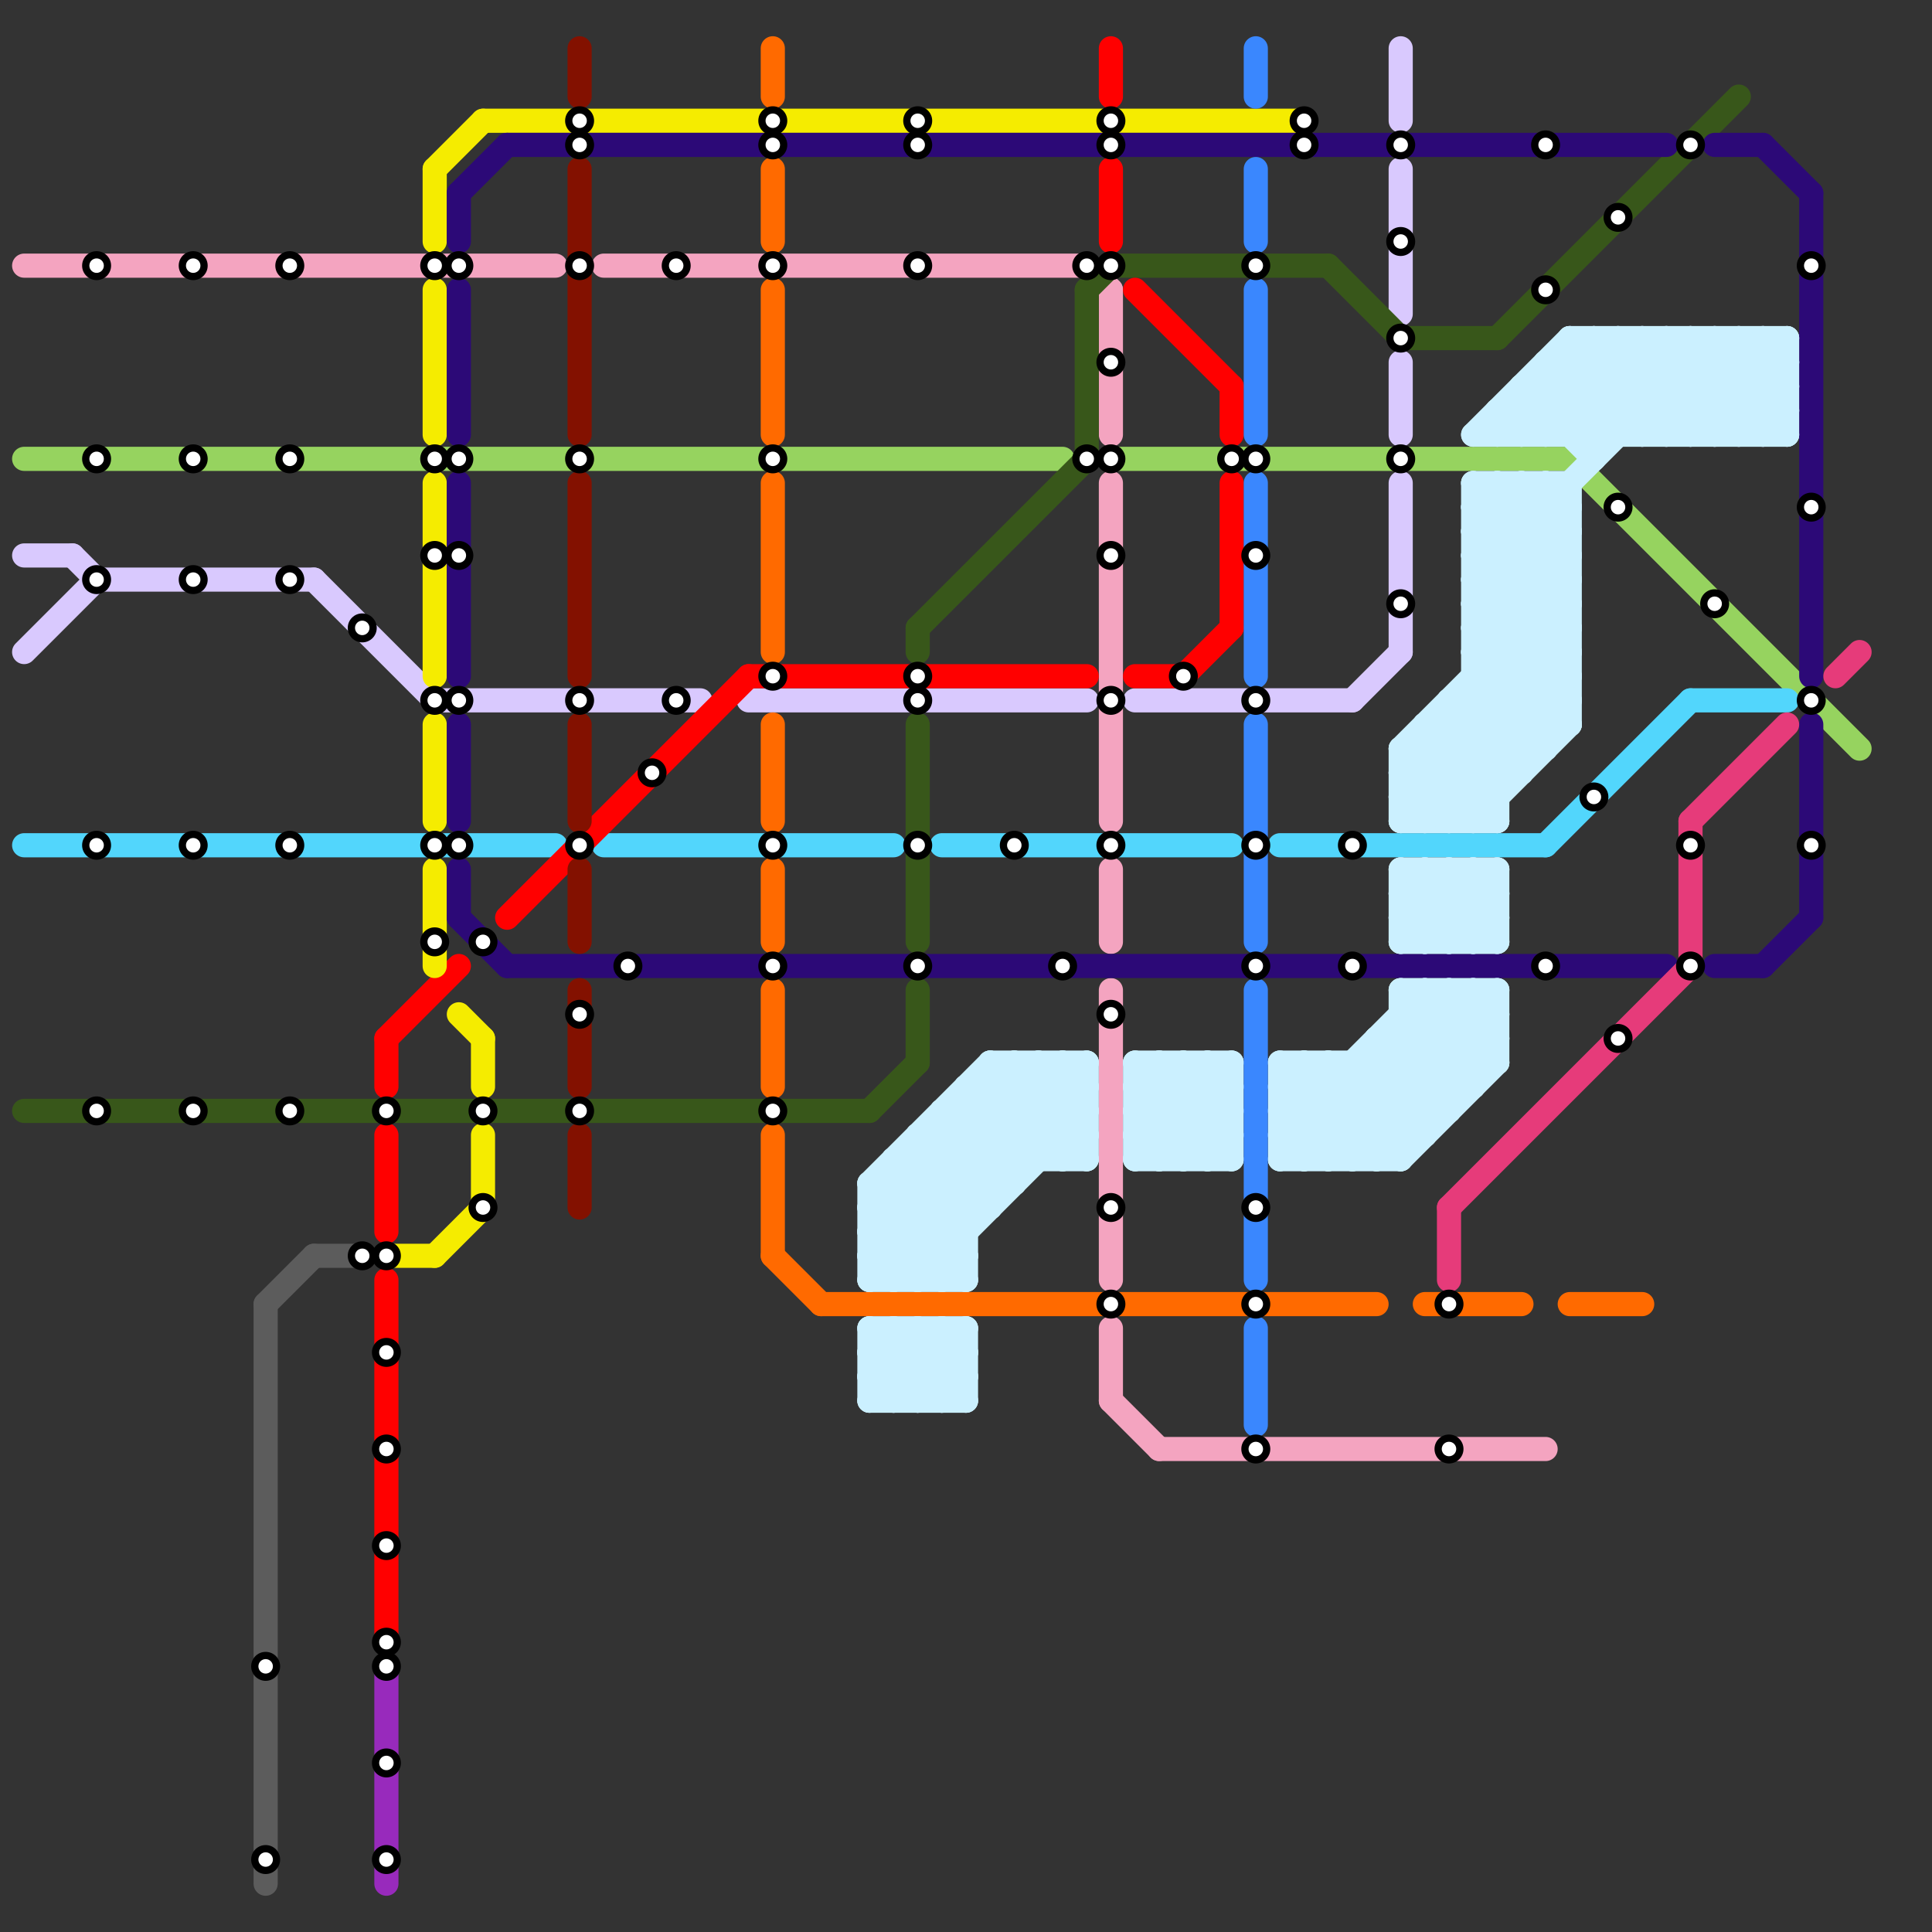
<svg version="1.1" xmlns="http://www.w3.org/2000/svg" viewBox="0 0 80 80">
<rect x="0" y="0" width="80" height="80" fill="#333333" stroke="none"/>
<style>text { font: 1px Helvetica; font-weight: 600; white-space: pre; dominant-baseline: central; } line { stroke-width: 1; fill: none; stroke-linecap: round; stroke-linejoin: round; } .c0 { stroke: #f4a4c0 } .c1 { stroke: #96d35f } .c2 { stroke: #d9c9fe } .c3 { stroke: #52d6fc } .c4 { stroke: #38571a } .c5 { stroke: #5c5c5c } .c6 { stroke: #ff0000 } .c7 { stroke: #f5ec00 } .c8 { stroke: #982abc } .c9 { stroke: #2c0977 } .c10 { stroke: #831100 } .c11 { stroke: #ff6a00 } .c12 { stroke: #cbf0ff } .c13 { stroke: #3a87fe } .c14 { stroke: #e63b7a }</style><defs><g id="wm-xf"><circle r="1.2" fill="#000"/><circle r="0.9" fill="#fff"/><circle r="0.6" fill="#000"/><circle r="0.3" fill="#fff"/></g><g id="wm"><circle r="0.6" fill="#000"/><circle r="0.3" fill="#fff"/></g></defs><line class="c0" x1="46" y1="41" x2="46" y2="53"/><line class="c0" x1="25" y1="11" x2="45" y2="11"/><line class="c0" x1="46" y1="55" x2="46" y2="58"/><line class="c0" x1="46" y1="58" x2="48" y2="60"/><line class="c0" x1="45" y1="11" x2="46" y2="12"/><line class="c0" x1="46" y1="20" x2="46" y2="34"/><line class="c0" x1="48" y1="60" x2="64" y2="60"/><line class="c0" x1="1" y1="11" x2="23" y2="11"/><line class="c0" x1="46" y1="36" x2="46" y2="39"/><line class="c0" x1="46" y1="12" x2="46" y2="18"/><line class="c1" x1="1" y1="19" x2="44" y2="19"/><line class="c1" x1="46" y1="19" x2="65" y2="19"/><line class="c1" x1="65" y1="19" x2="77" y2="31"/><line class="c2" x1="31" y1="29" x2="45" y2="29"/><line class="c2" x1="4" y1="24" x2="13" y2="24"/><line class="c2" x1="47" y1="29" x2="56" y2="29"/><line class="c2" x1="58" y1="20" x2="58" y2="27"/><line class="c2" x1="58" y1="15" x2="58" y2="18"/><line class="c2" x1="58" y1="2" x2="58" y2="5"/><line class="c2" x1="3" y1="23" x2="4" y2="24"/><line class="c2" x1="1" y1="23" x2="3" y2="23"/><line class="c2" x1="56" y1="29" x2="58" y2="27"/><line class="c2" x1="18" y1="29" x2="29" y2="29"/><line class="c2" x1="58" y1="7" x2="58" y2="13"/><line class="c2" x1="13" y1="24" x2="18" y2="29"/><line class="c2" x1="1" y1="27" x2="4" y2="24"/><line class="c3" x1="53" y1="35" x2="64" y2="35"/><line class="c3" x1="70" y1="29" x2="74" y2="29"/><line class="c3" x1="39" y1="35" x2="51" y2="35"/><line class="c3" x1="25" y1="35" x2="37" y2="35"/><line class="c3" x1="64" y1="35" x2="70" y2="29"/><line class="c3" x1="1" y1="35" x2="23" y2="35"/><line class="c4" x1="45" y1="12" x2="45" y2="19"/><line class="c4" x1="1" y1="46" x2="36" y2="46"/><line class="c4" x1="38" y1="30" x2="38" y2="39"/><line class="c4" x1="45" y1="12" x2="46" y2="11"/><line class="c4" x1="62" y1="14" x2="72" y2="4"/><line class="c4" x1="38" y1="41" x2="38" y2="44"/><line class="c4" x1="55" y1="11" x2="58" y2="14"/><line class="c4" x1="36" y1="46" x2="38" y2="44"/><line class="c4" x1="38" y1="26" x2="38" y2="27"/><line class="c4" x1="38" y1="26" x2="45" y2="19"/><line class="c4" x1="46" y1="11" x2="55" y2="11"/><line class="c4" x1="58" y1="14" x2="62" y2="14"/><line class="c5" x1="11" y1="54" x2="11" y2="78"/><line class="c5" x1="13" y1="52" x2="15" y2="52"/><line class="c5" x1="11" y1="54" x2="13" y2="52"/><line class="c6" x1="46" y1="7" x2="46" y2="10"/><line class="c6" x1="49" y1="28" x2="51" y2="26"/><line class="c6" x1="31" y1="28" x2="45" y2="28"/><line class="c6" x1="16" y1="53" x2="16" y2="68"/><line class="c6" x1="46" y1="2" x2="46" y2="4"/><line class="c6" x1="47" y1="12" x2="51" y2="16"/><line class="c6" x1="21" y1="38" x2="31" y2="28"/><line class="c6" x1="51" y1="20" x2="51" y2="26"/><line class="c6" x1="16" y1="43" x2="19" y2="40"/><line class="c6" x1="16" y1="47" x2="16" y2="51"/><line class="c6" x1="47" y1="28" x2="49" y2="28"/><line class="c6" x1="16" y1="43" x2="16" y2="45"/><line class="c6" x1="51" y1="16" x2="51" y2="18"/><line class="c7" x1="20" y1="43" x2="20" y2="45"/><line class="c7" x1="18" y1="30" x2="18" y2="34"/><line class="c7" x1="18" y1="7" x2="18" y2="10"/><line class="c7" x1="18" y1="52" x2="20" y2="50"/><line class="c7" x1="19" y1="42" x2="20" y2="43"/><line class="c7" x1="18" y1="7" x2="20" y2="5"/><line class="c7" x1="20" y1="5" x2="54" y2="5"/><line class="c7" x1="18" y1="20" x2="18" y2="28"/><line class="c7" x1="20" y1="47" x2="20" y2="50"/><line class="c7" x1="16" y1="52" x2="18" y2="52"/><line class="c7" x1="18" y1="36" x2="18" y2="40"/><line class="c7" x1="18" y1="12" x2="18" y2="18"/><line class="c8" x1="16" y1="69" x2="16" y2="78"/><line class="c9" x1="19" y1="38" x2="21" y2="40"/><line class="c9" x1="19" y1="12" x2="19" y2="18"/><line class="c9" x1="19" y1="8" x2="21" y2="6"/><line class="c9" x1="71" y1="40" x2="73" y2="40"/><line class="c9" x1="71" y1="6" x2="73" y2="6"/><line class="c9" x1="19" y1="20" x2="19" y2="28"/><line class="c9" x1="73" y1="40" x2="75" y2="38"/><line class="c9" x1="19" y1="36" x2="19" y2="38"/><line class="c9" x1="19" y1="8" x2="19" y2="10"/><line class="c9" x1="21" y1="6" x2="69" y2="6"/><line class="c9" x1="19" y1="30" x2="19" y2="34"/><line class="c9" x1="21" y1="40" x2="69" y2="40"/><line class="c9" x1="75" y1="8" x2="75" y2="28"/><line class="c9" x1="73" y1="6" x2="75" y2="8"/><line class="c9" x1="75" y1="30" x2="75" y2="38"/><line class="c10" x1="24" y1="20" x2="24" y2="28"/><line class="c10" x1="24" y1="47" x2="24" y2="50"/><line class="c10" x1="24" y1="7" x2="24" y2="18"/><line class="c10" x1="24" y1="30" x2="24" y2="34"/><line class="c10" x1="24" y1="41" x2="24" y2="45"/><line class="c10" x1="24" y1="2" x2="24" y2="4"/><line class="c10" x1="24" y1="36" x2="24" y2="39"/><line class="c11" x1="32" y1="52" x2="34" y2="54"/><line class="c11" x1="59" y1="54" x2="63" y2="54"/><line class="c11" x1="34" y1="54" x2="57" y2="54"/><line class="c11" x1="32" y1="2" x2="32" y2="4"/><line class="c11" x1="65" y1="54" x2="68" y2="54"/><line class="c11" x1="32" y1="47" x2="32" y2="52"/><line class="c11" x1="32" y1="20" x2="32" y2="27"/><line class="c11" x1="32" y1="41" x2="32" y2="45"/><line class="c11" x1="32" y1="30" x2="32" y2="34"/><line class="c11" x1="32" y1="12" x2="32" y2="18"/><line class="c11" x1="32" y1="7" x2="32" y2="10"/><line class="c11" x1="32" y1="36" x2="32" y2="39"/><line class="c12" x1="59" y1="34" x2="65" y2="28"/><line class="c12" x1="60" y1="30" x2="62" y2="32"/><line class="c12" x1="58" y1="34" x2="62" y2="34"/><line class="c12" x1="56" y1="44" x2="56" y2="48"/><line class="c12" x1="65" y1="14" x2="74" y2="14"/><line class="c12" x1="70" y1="14" x2="74" y2="18"/><line class="c12" x1="64" y1="15" x2="64" y2="18"/><line class="c12" x1="43" y1="44" x2="43" y2="48"/><line class="c12" x1="47" y1="44" x2="51" y2="48"/><line class="c12" x1="36" y1="56" x2="37" y2="55"/><line class="c12" x1="57" y1="43" x2="60" y2="46"/><line class="c12" x1="62" y1="17" x2="62" y2="18"/><line class="c12" x1="40" y1="45" x2="40" y2="53"/><line class="c12" x1="57" y1="44" x2="59" y2="46"/><line class="c12" x1="65" y1="18" x2="69" y2="14"/><line class="c12" x1="58" y1="32" x2="60" y2="34"/><line class="c12" x1="47" y1="45" x2="51" y2="45"/><line class="c12" x1="59" y1="31" x2="62" y2="34"/><line class="c12" x1="58" y1="38" x2="59" y2="39"/><line class="c12" x1="47" y1="47" x2="51" y2="47"/><line class="c12" x1="38" y1="55" x2="38" y2="58"/><line class="c12" x1="36" y1="49" x2="40" y2="53"/><line class="c12" x1="61" y1="22" x2="65" y2="26"/><line class="c12" x1="36" y1="58" x2="39" y2="55"/><line class="c12" x1="39" y1="55" x2="40" y2="56"/><line class="c12" x1="41" y1="44" x2="41" y2="50"/><line class="c12" x1="63" y1="16" x2="74" y2="16"/><line class="c12" x1="64" y1="16" x2="66" y2="18"/><line class="c12" x1="65" y1="20" x2="65" y2="30"/><line class="c12" x1="61" y1="21" x2="65" y2="25"/><line class="c12" x1="36" y1="51" x2="43" y2="44"/><line class="c12" x1="37" y1="49" x2="40" y2="52"/><line class="c12" x1="54" y1="48" x2="61" y2="41"/><line class="c12" x1="53" y1="47" x2="59" y2="41"/><line class="c12" x1="61" y1="25" x2="65" y2="21"/><line class="c12" x1="53" y1="45" x2="61" y2="45"/><line class="c12" x1="61" y1="24" x2="65" y2="24"/><line class="c12" x1="38" y1="55" x2="40" y2="57"/><line class="c12" x1="61" y1="26" x2="65" y2="26"/><line class="c12" x1="65" y1="15" x2="68" y2="18"/><line class="c12" x1="67" y1="14" x2="67" y2="18"/><line class="c12" x1="53" y1="46" x2="60" y2="46"/><line class="c12" x1="36" y1="56" x2="38" y2="58"/><line class="c12" x1="56" y1="48" x2="62" y2="42"/><line class="c12" x1="53" y1="44" x2="53" y2="48"/><line class="c12" x1="60" y1="36" x2="62" y2="38"/><line class="c12" x1="67" y1="14" x2="71" y2="18"/><line class="c12" x1="45" y1="44" x2="45" y2="48"/><line class="c12" x1="69" y1="14" x2="69" y2="18"/><line class="c12" x1="60" y1="41" x2="62" y2="43"/><line class="c12" x1="58" y1="37" x2="62" y2="37"/><line class="c12" x1="36" y1="52" x2="40" y2="52"/><line class="c12" x1="58" y1="39" x2="62" y2="39"/><line class="c12" x1="55" y1="44" x2="55" y2="48"/><line class="c12" x1="69" y1="14" x2="73" y2="18"/><line class="c12" x1="36" y1="51" x2="38" y2="53"/><line class="c12" x1="47" y1="44" x2="47" y2="48"/><line class="c12" x1="39" y1="53" x2="40" y2="52"/><line class="c12" x1="69" y1="18" x2="73" y2="14"/><line class="c12" x1="58" y1="41" x2="62" y2="41"/><line class="c12" x1="62" y1="36" x2="62" y2="39"/><line class="c12" x1="47" y1="45" x2="48" y2="44"/><line class="c12" x1="59" y1="36" x2="62" y2="39"/><line class="c12" x1="72" y1="14" x2="74" y2="16"/><line class="c12" x1="58" y1="31" x2="64" y2="31"/><line class="c12" x1="36" y1="49" x2="36" y2="53"/><line class="c12" x1="70" y1="14" x2="70" y2="18"/><line class="c12" x1="62" y1="20" x2="62" y2="34"/><line class="c12" x1="58" y1="48" x2="62" y2="44"/><line class="c12" x1="61" y1="24" x2="71" y2="14"/><line class="c12" x1="61" y1="23" x2="65" y2="23"/><line class="c12" x1="58" y1="43" x2="60" y2="45"/><line class="c12" x1="61" y1="25" x2="65" y2="25"/><line class="c12" x1="59" y1="39" x2="62" y2="36"/><line class="c12" x1="70" y1="18" x2="74" y2="14"/><line class="c12" x1="58" y1="38" x2="62" y2="38"/><line class="c12" x1="38" y1="48" x2="40" y2="50"/><line class="c12" x1="41" y1="45" x2="44" y2="48"/><line class="c12" x1="50" y1="48" x2="51" y2="47"/><line class="c12" x1="61" y1="18" x2="74" y2="18"/><line class="c12" x1="71" y1="14" x2="74" y2="17"/><line class="c12" x1="47" y1="47" x2="48" y2="48"/><line class="c12" x1="48" y1="44" x2="51" y2="47"/><line class="c12" x1="71" y1="14" x2="71" y2="18"/><line class="c12" x1="60" y1="29" x2="60" y2="34"/><line class="c12" x1="37" y1="48" x2="45" y2="48"/><line class="c12" x1="47" y1="46" x2="49" y2="44"/><line class="c12" x1="40" y1="46" x2="42" y2="48"/><line class="c12" x1="58" y1="39" x2="61" y2="36"/><line class="c12" x1="58" y1="33" x2="65" y2="26"/><line class="c12" x1="37" y1="48" x2="37" y2="53"/><line class="c12" x1="61" y1="34" x2="65" y2="30"/><line class="c12" x1="44" y1="44" x2="45" y2="45"/><line class="c12" x1="50" y1="44" x2="51" y2="45"/><line class="c12" x1="53" y1="47" x2="59" y2="47"/><line class="c12" x1="61" y1="27" x2="65" y2="27"/><line class="c12" x1="58" y1="41" x2="61" y2="44"/><line class="c12" x1="58" y1="36" x2="58" y2="39"/><line class="c12" x1="73" y1="14" x2="73" y2="18"/><line class="c12" x1="58" y1="42" x2="62" y2="42"/><line class="c12" x1="58" y1="37" x2="59" y2="36"/><line class="c12" x1="60" y1="39" x2="62" y2="37"/><line class="c12" x1="58" y1="41" x2="58" y2="48"/><line class="c12" x1="64" y1="15" x2="67" y2="18"/><line class="c12" x1="36" y1="49" x2="41" y2="44"/><line class="c12" x1="61" y1="29" x2="63" y2="31"/><line class="c12" x1="62" y1="41" x2="62" y2="44"/><line class="c12" x1="71" y1="18" x2="74" y2="15"/><line class="c12" x1="59" y1="41" x2="62" y2="44"/><line class="c12" x1="61" y1="36" x2="62" y2="37"/><line class="c12" x1="72" y1="18" x2="74" y2="16"/><line class="c12" x1="53" y1="45" x2="56" y2="48"/><line class="c12" x1="36" y1="58" x2="40" y2="58"/><line class="c12" x1="61" y1="23" x2="65" y2="27"/><line class="c12" x1="47" y1="45" x2="50" y2="48"/><line class="c12" x1="61" y1="25" x2="65" y2="29"/><line class="c12" x1="63" y1="18" x2="67" y2="14"/><line class="c12" x1="61" y1="27" x2="64" y2="30"/><line class="c12" x1="58" y1="32" x2="65" y2="25"/><line class="c12" x1="58" y1="34" x2="65" y2="27"/><line class="c12" x1="66" y1="14" x2="66" y2="19"/><line class="c12" x1="63" y1="17" x2="64" y2="18"/><line class="c12" x1="47" y1="46" x2="51" y2="46"/><line class="c12" x1="36" y1="52" x2="37" y2="53"/><line class="c12" x1="59" y1="30" x2="65" y2="30"/><line class="c12" x1="44" y1="44" x2="44" y2="48"/><line class="c12" x1="61" y1="41" x2="61" y2="45"/><line class="c12" x1="47" y1="46" x2="49" y2="48"/><line class="c12" x1="53" y1="45" x2="54" y2="44"/><line class="c12" x1="73" y1="14" x2="74" y2="15"/><line class="c12" x1="57" y1="48" x2="62" y2="43"/><line class="c12" x1="37" y1="58" x2="40" y2="55"/><line class="c12" x1="36" y1="57" x2="38" y2="55"/><line class="c12" x1="61" y1="20" x2="65" y2="20"/><line class="c12" x1="38" y1="47" x2="41" y2="50"/><line class="c12" x1="58" y1="36" x2="61" y2="39"/><line class="c12" x1="58" y1="33" x2="62" y2="33"/><line class="c12" x1="61" y1="24" x2="65" y2="28"/><line class="c12" x1="48" y1="44" x2="48" y2="48"/><line class="c12" x1="62" y1="20" x2="65" y2="23"/><line class="c12" x1="57" y1="43" x2="62" y2="43"/><line class="c12" x1="72" y1="14" x2="72" y2="18"/><line class="c12" x1="61" y1="26" x2="65" y2="30"/><line class="c12" x1="39" y1="46" x2="45" y2="46"/><line class="c12" x1="40" y1="45" x2="43" y2="48"/><line class="c12" x1="61" y1="20" x2="61" y2="34"/><line class="c12" x1="49" y1="44" x2="51" y2="46"/><line class="c12" x1="36" y1="50" x2="39" y2="53"/><line class="c12" x1="53" y1="47" x2="54" y2="48"/><line class="c12" x1="58" y1="31" x2="61" y2="34"/><line class="c12" x1="41" y1="44" x2="45" y2="44"/><line class="c12" x1="61" y1="22" x2="65" y2="22"/><line class="c12" x1="36" y1="51" x2="40" y2="51"/><line class="c12" x1="36" y1="55" x2="36" y2="58"/><line class="c12" x1="53" y1="46" x2="55" y2="44"/><line class="c12" x1="61" y1="41" x2="62" y2="42"/><line class="c12" x1="49" y1="44" x2="49" y2="48"/><line class="c12" x1="62" y1="18" x2="66" y2="14"/><line class="c12" x1="60" y1="29" x2="63" y2="32"/><line class="c12" x1="60" y1="29" x2="65" y2="29"/><line class="c12" x1="61" y1="21" x2="65" y2="21"/><line class="c12" x1="62" y1="17" x2="63" y2="18"/><line class="c12" x1="36" y1="53" x2="40" y2="53"/><line class="c12" x1="36" y1="49" x2="42" y2="49"/><line class="c12" x1="55" y1="48" x2="62" y2="41"/><line class="c12" x1="36" y1="55" x2="40" y2="55"/><line class="c12" x1="58" y1="32" x2="63" y2="32"/><line class="c12" x1="63" y1="20" x2="63" y2="32"/><line class="c12" x1="36" y1="57" x2="40" y2="57"/><line class="c12" x1="60" y1="41" x2="60" y2="46"/><line class="c12" x1="36" y1="57" x2="37" y2="58"/><line class="c12" x1="37" y1="48" x2="40" y2="51"/><line class="c12" x1="58" y1="36" x2="62" y2="36"/><line class="c12" x1="64" y1="18" x2="68" y2="14"/><line class="c12" x1="43" y1="44" x2="45" y2="46"/><line class="c12" x1="37" y1="55" x2="37" y2="58"/><line class="c12" x1="44" y1="48" x2="45" y2="47"/><line class="c12" x1="39" y1="47" x2="41" y2="49"/><line class="c12" x1="61" y1="20" x2="65" y2="24"/><line class="c12" x1="56" y1="44" x2="59" y2="47"/><line class="c12" x1="39" y1="55" x2="39" y2="58"/><line class="c12" x1="74" y1="14" x2="74" y2="18"/><line class="c12" x1="47" y1="48" x2="51" y2="44"/><line class="c12" x1="65" y1="14" x2="69" y2="18"/><line class="c12" x1="63" y1="16" x2="66" y2="19"/><line class="c12" x1="63" y1="20" x2="65" y2="22"/><line class="c12" x1="53" y1="48" x2="60" y2="41"/><line class="c12" x1="64" y1="20" x2="65" y2="21"/><line class="c12" x1="61" y1="28" x2="65" y2="28"/><line class="c12" x1="39" y1="58" x2="40" y2="57"/><line class="c12" x1="58" y1="37" x2="60" y2="39"/><line class="c12" x1="61" y1="22" x2="63" y2="20"/><line class="c12" x1="41" y1="44" x2="45" y2="48"/><line class="c12" x1="53" y1="46" x2="55" y2="48"/><line class="c12" x1="73" y1="18" x2="74" y2="17"/><line class="c12" x1="36" y1="55" x2="39" y2="58"/><line class="c12" x1="58" y1="42" x2="61" y2="45"/><line class="c12" x1="59" y1="41" x2="59" y2="47"/><line class="c12" x1="59" y1="30" x2="59" y2="34"/><line class="c12" x1="36" y1="53" x2="45" y2="44"/><line class="c12" x1="38" y1="47" x2="45" y2="47"/><line class="c12" x1="64" y1="20" x2="64" y2="31"/><line class="c12" x1="60" y1="36" x2="60" y2="39"/><line class="c12" x1="66" y1="14" x2="70" y2="18"/><line class="c12" x1="36" y1="56" x2="40" y2="56"/><line class="c12" x1="68" y1="14" x2="68" y2="18"/><line class="c12" x1="64" y1="15" x2="74" y2="15"/><line class="c12" x1="66" y1="18" x2="70" y2="14"/><line class="c12" x1="59" y1="36" x2="59" y2="39"/><line class="c12" x1="58" y1="33" x2="59" y2="34"/><line class="c12" x1="47" y1="44" x2="51" y2="44"/><line class="c12" x1="61" y1="21" x2="62" y2="20"/><line class="c12" x1="59" y1="30" x2="62" y2="33"/><line class="c12" x1="48" y1="48" x2="51" y2="45"/><line class="c12" x1="61" y1="39" x2="62" y2="38"/><line class="c12" x1="68" y1="14" x2="72" y2="18"/><line class="c12" x1="38" y1="47" x2="38" y2="53"/><line class="c12" x1="40" y1="45" x2="45" y2="45"/><line class="c12" x1="36" y1="50" x2="41" y2="50"/><line class="c12" x1="40" y1="55" x2="40" y2="58"/><line class="c12" x1="60" y1="34" x2="65" y2="29"/><line class="c12" x1="37" y1="55" x2="40" y2="58"/><line class="c12" x1="68" y1="18" x2="72" y2="14"/><line class="c12" x1="61" y1="36" x2="61" y2="39"/><line class="c12" x1="61" y1="28" x2="64" y2="31"/><line class="c12" x1="61" y1="23" x2="64" y2="20"/><line class="c12" x1="58" y1="31" x2="58" y2="34"/><line class="c12" x1="38" y1="58" x2="40" y2="56"/><line class="c12" x1="47" y1="48" x2="51" y2="48"/><line class="c12" x1="53" y1="44" x2="62" y2="44"/><line class="c12" x1="61" y1="18" x2="65" y2="14"/><line class="c12" x1="58" y1="38" x2="60" y2="36"/><line class="c12" x1="53" y1="44" x2="57" y2="48"/><line class="c12" x1="55" y1="44" x2="58" y2="47"/><line class="c12" x1="53" y1="48" x2="58" y2="48"/><line class="c12" x1="42" y1="44" x2="42" y2="49"/><line class="c12" x1="38" y1="53" x2="45" y2="46"/><line class="c12" x1="39" y1="46" x2="39" y2="53"/><line class="c12" x1="47" y1="47" x2="50" y2="44"/><line class="c12" x1="63" y1="16" x2="63" y2="18"/><line class="c12" x1="37" y1="53" x2="45" y2="45"/><line class="c12" x1="61" y1="27" x2="65" y2="23"/><line class="c12" x1="36" y1="52" x2="44" y2="44"/><line class="c12" x1="39" y1="46" x2="42" y2="49"/><line class="c12" x1="58" y1="31" x2="65" y2="24"/><line class="c12" x1="51" y1="44" x2="51" y2="48"/><line class="c12" x1="54" y1="44" x2="54" y2="48"/><line class="c12" x1="61" y1="26" x2="65" y2="22"/><line class="c12" x1="42" y1="44" x2="45" y2="47"/><line class="c12" x1="49" y1="48" x2="51" y2="46"/><line class="c12" x1="57" y1="43" x2="57" y2="48"/><line class="c12" x1="36" y1="50" x2="42" y2="44"/><line class="c12" x1="65" y1="14" x2="65" y2="18"/><line class="c12" x1="62" y1="17" x2="74" y2="17"/><line class="c12" x1="50" y1="44" x2="50" y2="48"/><line class="c12" x1="54" y1="44" x2="58" y2="48"/><line class="c13" x1="52" y1="20" x2="52" y2="28"/><line class="c13" x1="52" y1="7" x2="52" y2="10"/><line class="c13" x1="52" y1="30" x2="52" y2="39"/><line class="c13" x1="52" y1="2" x2="52" y2="4"/><line class="c13" x1="52" y1="12" x2="52" y2="18"/><line class="c13" x1="52" y1="41" x2="52" y2="53"/><line class="c13" x1="52" y1="55" x2="52" y2="59"/><line class="c14" x1="70" y1="34" x2="70" y2="40"/><line class="c14" x1="76" y1="28" x2="77" y2="27"/><line class="c14" x1="60" y1="50" x2="60" y2="53"/><line class="c14" x1="70" y1="34" x2="74" y2="30"/><line class="c14" x1="60" y1="50" x2="70" y2="40"/>

<use x="11" y="69" href="#wm"/><use x="11" y="77" href="#wm"/><use x="12" y="11" href="#wm"/><use x="12" y="19" href="#wm"/><use x="12" y="24" href="#wm"/><use x="12" y="35" href="#wm"/><use x="12" y="46" href="#wm"/><use x="15" y="26" href="#wm"/><use x="15" y="52" href="#wm"/><use x="16" y="46" href="#wm"/><use x="16" y="52" href="#wm"/><use x="16" y="56" href="#wm"/><use x="16" y="60" href="#wm"/><use x="16" y="64" href="#wm"/><use x="16" y="68" href="#wm"/><use x="16" y="69" href="#wm"/><use x="16" y="73" href="#wm"/><use x="16" y="77" href="#wm"/><use x="18" y="11" href="#wm"/><use x="18" y="19" href="#wm"/><use x="18" y="23" href="#wm"/><use x="18" y="29" href="#wm"/><use x="18" y="35" href="#wm"/><use x="18" y="39" href="#wm"/><use x="19" y="11" href="#wm"/><use x="19" y="19" href="#wm"/><use x="19" y="23" href="#wm"/><use x="19" y="29" href="#wm"/><use x="19" y="35" href="#wm"/><use x="20" y="39" href="#wm"/><use x="20" y="46" href="#wm"/><use x="20" y="50" href="#wm"/><use x="24" y="11" href="#wm"/><use x="24" y="19" href="#wm"/><use x="24" y="29" href="#wm"/><use x="24" y="35" href="#wm"/><use x="24" y="42" href="#wm"/><use x="24" y="46" href="#wm"/><use x="24" y="5" href="#wm"/><use x="24" y="6" href="#wm"/><use x="26" y="40" href="#wm"/><use x="27" y="32" href="#wm"/><use x="28" y="11" href="#wm"/><use x="28" y="29" href="#wm"/><use x="32" y="11" href="#wm"/><use x="32" y="19" href="#wm"/><use x="32" y="28" href="#wm"/><use x="32" y="35" href="#wm"/><use x="32" y="40" href="#wm"/><use x="32" y="46" href="#wm"/><use x="32" y="5" href="#wm"/><use x="32" y="6" href="#wm"/><use x="38" y="11" href="#wm"/><use x="38" y="28" href="#wm"/><use x="38" y="29" href="#wm"/><use x="38" y="35" href="#wm"/><use x="38" y="40" href="#wm"/><use x="38" y="5" href="#wm"/><use x="38" y="6" href="#wm"/><use x="4" y="11" href="#wm"/><use x="4" y="19" href="#wm"/><use x="4" y="24" href="#wm"/><use x="4" y="35" href="#wm"/><use x="4" y="46" href="#wm"/><use x="42" y="35" href="#wm"/><use x="44" y="40" href="#wm"/><use x="45" y="11" href="#wm"/><use x="45" y="19" href="#wm"/><use x="46" y="11" href="#wm"/><use x="46" y="15" href="#wm"/><use x="46" y="19" href="#wm"/><use x="46" y="23" href="#wm"/><use x="46" y="29" href="#wm"/><use x="46" y="35" href="#wm"/><use x="46" y="42" href="#wm"/><use x="46" y="5" href="#wm"/><use x="46" y="50" href="#wm"/><use x="46" y="54" href="#wm"/><use x="46" y="6" href="#wm"/><use x="49" y="28" href="#wm"/><use x="51" y="19" href="#wm"/><use x="52" y="11" href="#wm"/><use x="52" y="19" href="#wm"/><use x="52" y="23" href="#wm"/><use x="52" y="29" href="#wm"/><use x="52" y="35" href="#wm"/><use x="52" y="40" href="#wm"/><use x="52" y="50" href="#wm"/><use x="52" y="54" href="#wm"/><use x="52" y="60" href="#wm"/><use x="54" y="5" href="#wm"/><use x="54" y="6" href="#wm"/><use x="56" y="35" href="#wm"/><use x="56" y="40" href="#wm"/><use x="58" y="10" href="#wm"/><use x="58" y="14" href="#wm"/><use x="58" y="19" href="#wm"/><use x="58" y="25" href="#wm"/><use x="58" y="6" href="#wm"/><use x="60" y="54" href="#wm"/><use x="60" y="60" href="#wm"/><use x="64" y="12" href="#wm"/><use x="64" y="40" href="#wm"/><use x="64" y="6" href="#wm"/><use x="66" y="33" href="#wm"/><use x="67" y="21" href="#wm"/><use x="67" y="43" href="#wm"/><use x="67" y="9" href="#wm"/><use x="70" y="35" href="#wm"/><use x="70" y="40" href="#wm"/><use x="70" y="6" href="#wm"/><use x="71" y="25" href="#wm"/><use x="75" y="11" href="#wm"/><use x="75" y="21" href="#wm"/><use x="75" y="29" href="#wm"/><use x="75" y="35" href="#wm"/><use x="8" y="11" href="#wm"/><use x="8" y="19" href="#wm"/><use x="8" y="24" href="#wm"/><use x="8" y="35" href="#wm"/><use x="8" y="46" href="#wm"/>
</svg>

